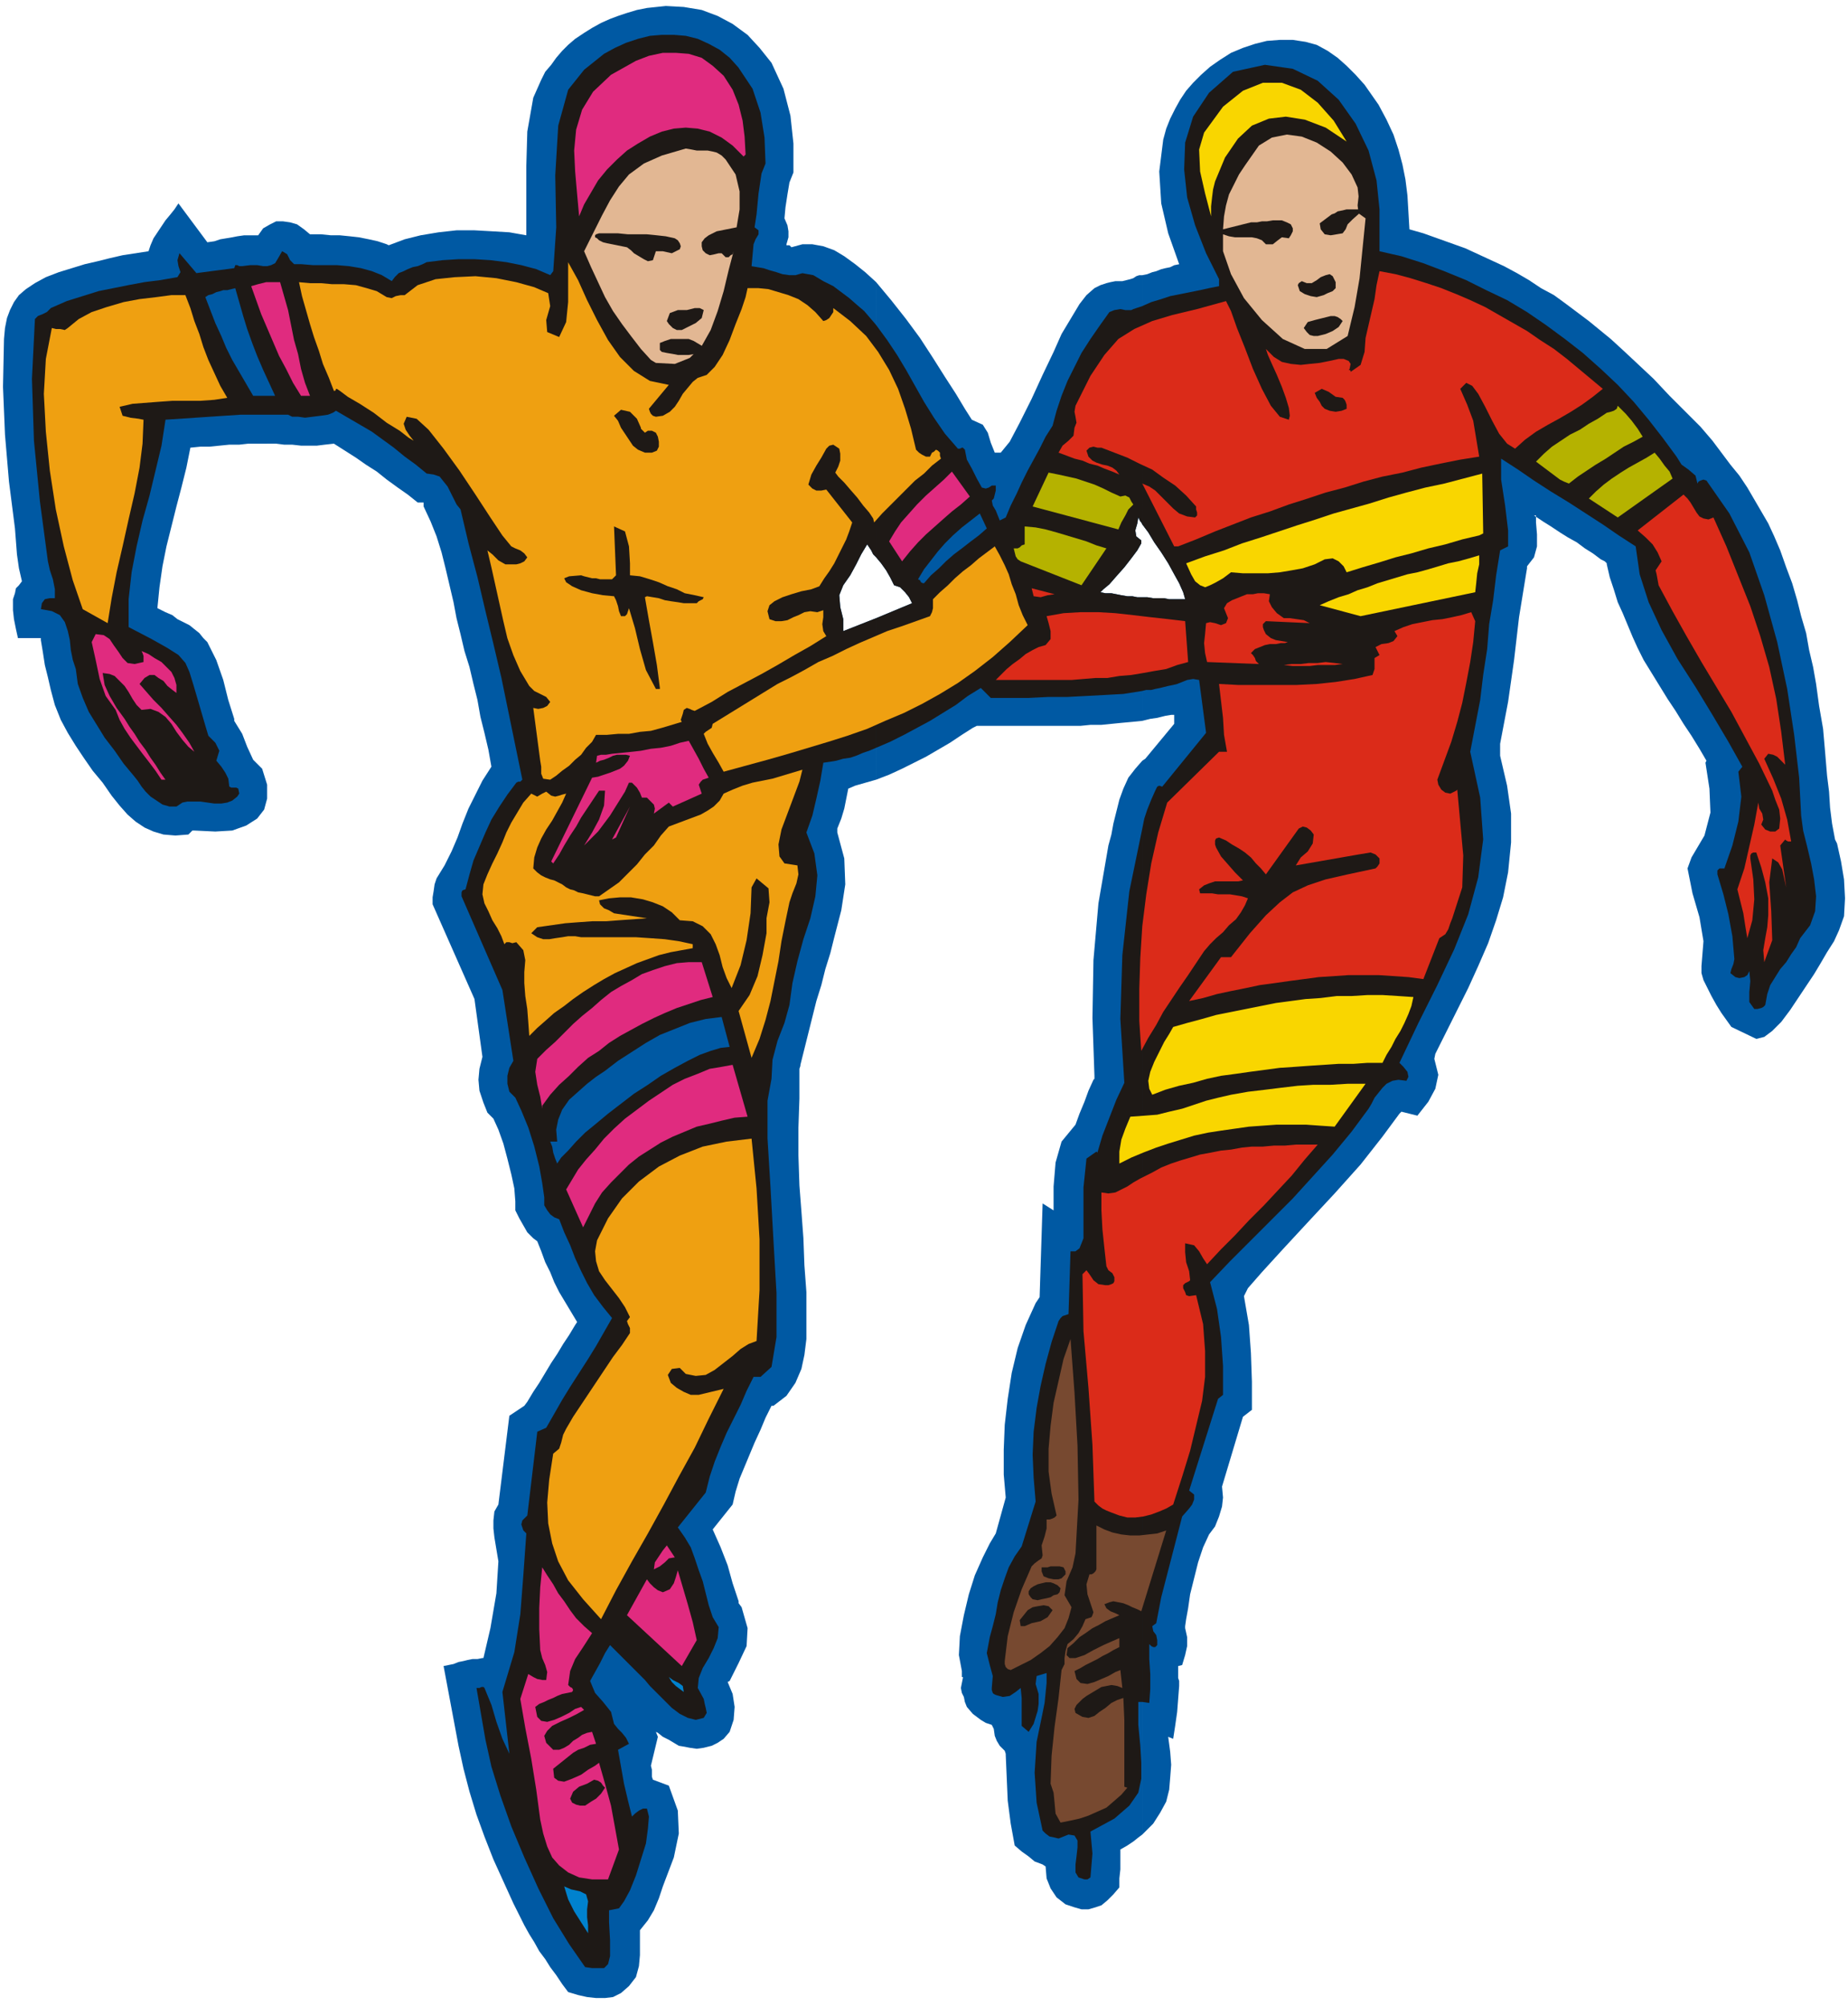 <svg xmlns="http://www.w3.org/2000/svg" fill-rule="evenodd" height="2.012in" preserveAspectRatio="none" stroke-linecap="round" viewBox="0 0 1854 2012" width="1.854in"><style>.pen1{stroke:none}.brush2{fill:#0059a3}.brush3{fill:#1e1916}.brush4{fill:#e02b7f}.brush5{fill:#f9d600}.brush7{fill:#efa011}.brush8{fill:#db2b19}.brush9{fill:#b5b200}.brush11{fill:#0082ce}</style><path class="pen1 brush2" d="m1146 276 5-1 5-2 4-1 5-2 4-1 5-1 4-2 5-1-11-31-7-30-2-32 4-32 3-11 4-10 5-10 5-9 6-9 7-8 8-8 9-8 10-7 11-7 12-5 12-4 12-3 13-1h13l13 2 11 3 11 6 10 7 9 8 9 9 9 10 7 10 7 10 8 15 7 15 5 15 4 15 3 15 2 16 1 17 1 17 14 4 14 5 14 5 14 5 13 6 13 6 13 6 13 7 12 7 12 8 13 7 11 8 12 9 12 9 11 9 11 9 12 11 15 14 16 15 16 17 16 16 15 15 12 14 9 12 9 12 9 11 8 12 7 12 7 12 7 12 6 13 6 14 6 17 6 16 5 17 4 16 5 17 3 17 4 17 3 17 3 22 4 23 2 23 2 24 2 16 1 16 2 16 3 16 2 4 4 18 3 18 1 19-1 18-5 14-5 11-7 11-7 12-6 10-8 12-8 12-8 12-9 12-9 9-8 6-8 2-25-12-5-7-5-7-5-8-5-9-4-8-4-8-2-7v-7l2-25-4-24-7-24-5-25 4-11 13-22 6-23-1-24-4-26 1-2-7-12-8-13-8-12-8-13-8-12-8-13-8-13-8-13-6-12-5-11-5-12-5-12-5-11-4-13-4-12-3-13v-1l-2-2-4-2-8-6-8-5-8-6-9-5-8-5-9-6-8-5-9-6h2v7l1 12v12l-3 11-7 9v2l-1 6-7 43-5 43-6 42-8 42v12l7 30 4 28v29l-3 30-5 25-7 23-8 23-10 23-10 22-11 22-11 22-11 22-1 5 4 16-3 14-7 13-11 14-16-4-2 2-17 23-22 28-26 29-27 29-25 27-21 23-14 16-4 8 5 29 2 28 1 29v28l-9 7-21 70 1 11-1 9-3 10-4 10-6 8-6 13-5 15-4 16-4 16-2 14-2 11-1 7v2l2 9v9l-2 9-3 10-4 1v12l1 3v5l-1 13-1 13-2 14-2 13-5-2 2 15 1 13-1 13-1 12-3 12-6 11-7 11-11 11V763l3-2 29-35v-9h-3l-6 1-8 2-7 1-8 2V599h5l6 1h11l5 1h16l-2-7-4-9-5-9-6-11-7-11-7-10-6-10-6-8V276zm-267 7 15 18 15 19 14 19 13 20 12 19 11 17 9 15 7 11 11 5 5 8 3 10 4 10h6l9-11 10-19 12-24 11-24 11-23 8-18 6-10 6-10 6-10 7-9 8-7 6-3 6-2 4-1 5-1h7l4-1 4-1 3-1 3-2 3-1h3v250l-1-2-1-1-1-2-1-2-1 6-2 7 1 6 5 4v3l-4 7-6 8-7 9-8 9-7 8-6 5-3 3 5 1h6l5 1 5 1 6 1h5l5 1h5v124l-10 1-11 1-10 1-10 1h-11l-10 1H980l-4 2-11 7-12 8-12 7-12 7-12 6-12 6-13 6-13 5V620l36-15-3-6-4-5-5-5-6-2-4-8-4-7-5-7-5-6V283zm267 1557V763l-7 8-7 9-5 11-4 11-3 12-3 12-2 11-3 11-10 58-5 57-1 58 2 58v3l-1 1-5 11-4 11-5 12-4 11-14 17-6 21-2 24v24l-11-7-3 94-4 6-10 22-8 23-6 25-4 26-3 26-1 25v25l2 23-10 36-6 10-7 14-8 18-6 19-5 21-4 21-1 19 3 16v6h1v1l-2 10 1 5 2 4 1 5 2 5 6 7 4 3 4 3 5 3 6 2 2 4 1 7 2 5 3 5 5 5 1 3v1l1 23 1 23 3 23 4 22 7 6 7 5 6 5 8 3 3 2 1 12 4 10 6 9 9 7 9 3 7 2h7l7-2 6-2 6-5 6-6 6-7v-9l1-9v-20l7-4 6-4 5-4 4-3zM268 445h-19l-9 1h-10l-10 1-10 1h-9l-10 1-4 20-5 20-5 19-5 20-5 20-4 20-3 21-2 20v1l2 1 6 3 7 3 5 4 6 3 6 3 5 4 5 4 4 5 4 4 9 18 7 20 5 20 6 19v2l8 13 5 13 6 13 9 9 5 16v14l-3 11-7 9-11 7-14 5-17 1-21-1h-2l-4 4-13 1-12-1-10-3-9-4-9-6-8-7-8-9-8-10-9-13-10-12-9-13-8-12-8-13-7-13-6-15-4-15-3-13-3-12-2-13-2-12v-2H18l-2-9-2-10-1-9v-11l2-6 1-5 3-3 3-4-3-13-2-14-1-13-1-13-6-47-4-47-2-48 1-48 1-11 2-10 3-8 4-8 5-7 7-6 9-6 11-6 13-5 13-4 13-4 13-3 12-3 13-3 13-2 13-2 2-6 3-7 4-6 4-6 4-6 5-6 4-5 4-6 29 39 7-1 6-2 6-1 6-1 5-1 7-1h14l5-7 7-4 6-3h7l7 1 7 2 7 5 6 5h11l10 1h9l10 1 9 1 10 2 9 2 9 3 2 1 16-6 16-4 18-3 18-2h18l18 1 17 1 17 3v-69l1-35 6-34 4-9 4-9 4-8 6-7 5-7 6-7 6-6 7-6 9-6 8-5 9-5 9-4 8-3 9-3 10-3 10-2 19-2 18 1 18 3 16 6 15 8 15 11 12 13 12 15 12 26 7 27 3 28v29l-4 10-2 12-2 13-1 11 3 7 1 6v6l-2 7v1h3l2 2 11-3h10l11 2 11 4 10 6 11 8 10 8 11 10v276l-3-3-2-4-2-3-2-3-6 10-5 10-6 11-7 10-4 10 1 12 3 12v12l33-13v162l-7 2-7 2-7 2-7 3-2 10-2 10-3 10-4 10v4l7 26 1 26-4 26-7 27-4 16-5 16-4 16-5 16-4 16-4 16-4 16-4 16v1l-1 3v30l-1 29v28l1 30 2 26 2 27 1 27 2 27v47l-2 16-3 14-6 14-9 13-13 10h-2l-6 12-5 12-6 13-5 12-5 12-5 12-4 13-3 13-20 25 8 18 7 18 5 18 6 18v2l3 4 6 21-1 18-8 17-9 18-2 1 5 12 2 13-1 13-4 12-6 7-6 4-6 3-8 2-7 1-7-1-5-1-6-1-5-3-5-3-6-3-5-4-2-1 2 5-7 29 1 4v7l1 3 16 6 9 25 1 23-5 24-11 29-4 12-5 12-6 10-8 10v25l-1 11-3 11-7 9-8 7-8 4-8 1h-9l-9-1-9-2-10-3-6-8-6-9-6-8-5-8-6-8-5-9-5-8-5-9-11-22-10-22-10-22-9-23-8-22-7-23-6-23-5-23-15-80 5-1 5-1 5-2 5-1 4-1 5-1h5l5-1h1l7-30 6-35 2-32-4-24-1-9v-8l1-9 4-7 11-89 15-10 3-4 6-10 6-9 6-10 6-10 6-9 6-10 6-9 6-10 2-3-6-10-6-10-6-10-5-10-4-10-5-10-4-11-4-10-4-3-6-6-4-7-4-7-4-8v-9l-1-13-3-14-4-16-4-15-5-14-5-11-6-6-4-10-4-12-1-11 1-11 3-12-8-58-42-95v-7l1-6 1-7 2-6 8-13 7-14 6-14 5-14 6-15 7-14 7-14 9-14-3-17-4-17-4-16-3-17-4-16-4-17-5-16-4-17-4-16-3-16-4-17-4-17-4-16-5-16-6-15-7-15v-4h-6l-10-8-10-7-11-8-10-8-11-7-10-7-11-7-11-7-9 1-8 1h-16l-9-1h-8l-8-1h-9z"/><path class="pen1 brush3" d="m1146 307 9-4 10-3 9-3 10-2 10-2 10-2 9-2 10-2v-7l-13-26-11-28-8-28-3-28 1-27 8-26 16-24 24-21 32-7 28 4 25 12 21 19 17 24 13 27 8 30 3 29v42l22 5 22 7 21 8 22 9 20 10 21 10 20 12 19 13 19 14 18 14 18 16 17 16 16 17 15 18 14 18 14 19 5 8 7 5 7 6 2 8 1-2 2-1 3-1 3 1 23 33 20 39 15 43 13 47 10 47 7 46 5 43 2 38 2 15 4 16 4 17 3 16 2 17-1 15-5 14-10 13-4 9-5 7-5 8-6 7-5 8-5 8-3 9-2 11-2 2-2 1-4 1h-3l-5-7v-10l1-11-1-10-2 4-3 2-5 1-4-1-5-4 1-4 2-5 1-5-2-23-4-22-5-20-6-20v-4l2-2h5l8-23 6-24 3-25-3-25 4-5-14-25-16-27-17-28-18-28-16-29-13-28-9-28-4-28-17-11-16-11-17-11-17-11-18-11-17-11-16-11-17-11v21l4 26 3 25v16l-8 4-4 25-3 25-4 24-2 25-4 26-3 25-5 26-5 26 10 46 3 42-5 38-10 37-14 35-17 36-19 38-19 40 4 4 4 5 1 5-2 4-8-1-6 1-6 3-4 4-4 5-4 5-3 6-3 5-17 23-19 23-20 22-20 22-21 21-21 21-21 21-20 21 7 27 4 28 2 29v29l-5 4-29 92 5 4v5l-2 5-3 4-7 8-7 27-7 27-7 27-5 26-4 3 1 5 3 4 1 5v5l-2 2h-2l-2-1-2-2v15l1 15v15l-1 14-7-1V831l2-10 3-9 4-10 4-9 1-2 1-2 2-1 3 1 44-54-7-53-6-1-6 1-5 2-5 2-4 1-5 1-4 1-4 1-5 1-4 1h-5l-4 1v-94h5l6 1h11l5 1h16l-2-7-4-9-5-9-6-11-7-11-7-10-6-10-6-8V307zm-267 19 11 15 10 15 9 15 9 16 9 16 10 16 11 16 13 15h2l2-1h1l2 2 2 10 5 9 5 10 5 9 4 1 3-1 3-2h4v5l-1 4-1 4-2 2 1 5 3 5 2 5 2 5 6-3 5-12 6-12 5-11 6-12 6-11 6-11 6-12 7-11 4-15 5-15 6-15 7-14 7-14 9-14 9-13 10-14 5-2 6-1 5 1h6l2-1 3-1 3-1 3-1v219l-1-2-1-1-1-2-1-2-1 6-2 7 1 6 5 4v3l-4 7-6 8-7 9-8 9-7 8-6 5-3 3 5 1h6l5 1 5 1 6 1h5l5 1h5v94l-19 3-18 1-19 1-19 1h-19l-20 1h-38l-10-10-13 8-12 9-13 8-13 8-13 7-13 7-14 7-14 6V620l36-15-3-6-4-5-5-5-6-2-4-8-4-7-5-7-5-6V326zm267 1381h-4v23l2 21 1 17v16l-3 14-9 13-15 13-24 13 1 11 1 11-1 12-1 12-3 2h-3l-3-1-3-1-3-5v-8l1-8 1-9v-7l-3-5-6-1-10 4-4-1-5-1-4-3-3-3-6-28-2-30 2-31 6-29 2-10 1-10 1-10v-10l-10 3-1 8 3 10v10l-1 7-4 13-5 8-7-6v-28l-1-10-5 4-6 4-7 1-7-2-2-1-1-1-1-3v-2l1-12-3-11-3-12 3-16 3-11 3-12 2-12 3-12 4-12 4-11 6-11 7-10 14-45-2-24-1-23 1-23 3-24 4-22 5-22 6-22 7-21 2-3 2-2 3-1 3-1 2-63h5l4-3 2-5 2-5v-51l3-29 10-7 1 1 5-17 7-18 7-18 8-17-4-64 2-64 7-64 13-63v876zM741 68l14 21 8 24 4 25 1 26-4 10-3 20-2 21-2 13 4 3v4l-3 5-2 5-2 22 6 1 6 1 6 2 7 2 6 2 7 1h6l7-2 11 2 10 6 10 5 8 6 8 6 8 7 7 6 6 7 6 7v233l-3-3-2-4-2-3-2-3-6 10-5 10-6 11-7 10-4 10 1 12 3 12v12l33-13v130l-7 3-6 2-7 3-6 2-7 1-7 2-6 1-7 1-3 18-4 18-4 17-6 17 8 21 3 22-2 21-5 22-7 21-6 22-5 22-3 22-5 18-7 18-5 19-1 19-4 22v38l3 49 3 54 3 52v44l-5 30-11 10h-7l-7 14-6 14-7 14-7 14-6 14-6 15-5 15-4 16-28 35 7 10 6 10 4 11 4 12 4 11 3 12 3 12 4 12 6 10-1 11-4 10-5 10-6 10-4 10-1 10 6 11 1 5 1 4 1 5-3 5-8 2-8-2-8-4-8-6-8-8-7-7-7-7-5-6-35-35-5 8-5 10-5 9-5 9 5 12 8 9 8 10 3 12 4 5 4 4 4 5 3 6-11 6 3 17 3 17 4 17 4 16 3-3 4-3 4-2h4l2 8-1 12-2 15-5 16-5 16-6 15-6 11-5 7-10 2v12l1 18v16l-2 8-4 4h-12l-7-1-16-23-16-26-15-30-14-31-13-31-11-31-9-29-6-27-9-52h3l2-1h2l1 1 7 17 5 17 6 17 7 15-7-62 12-40 6-38 3-39 3-42-3-3-1-3-1-3 1-4 5-5 10-84 9-4 8-14 8-14 8-13 9-14 9-14 8-13 8-14 8-14-9-11-9-12-7-12-6-12-6-13-5-13-6-13-5-13-5-2-4-3-3-4-3-5v-8l-2-14-3-17-5-20-6-19-7-17-6-13-6-6-2-8v-8l2-8 4-7-11-71-41-94v-4l1-2 3-1 4-15 4-14 6-14 6-14 6-13 8-13 8-12 9-12 2-1h2l1-1 1-1-7-34-7-34-7-34-8-34-8-33-8-34-9-34-8-34-4-5-3-6-3-6-3-6-4-5-4-5-6-2-7-1-11-9-11-8-11-9-11-8-11-8-12-7-12-7-12-7-3 2-5 2-7 1-8 1-8 1-7-1h-6l-4-2h-48l-15 1-15 1-15 1-15 1-15 1-4 26-6 25-6 25-7 25-6 26-5 26-3 27v28l23 12 16 9 11 7 7 8 4 9 4 13 5 17 7 24 3 10 7 7 4 8-3 10 5 6 4 6 3 6 1 8 2 1h5l2 1 1 5-2 3-5 4-5 2-6 1h-7l-7-1-7-1h-13l-5 1-6 4h-7l-7-2-6-4-6-4-5-5-4-5-4-6-4-5-10-12-9-13-10-13-8-13-8-13-6-14-5-14-2-15-3-9-2-10-1-10-2-9-3-9-5-7-8-4-11-2 1-6 3-4 5-1h5v-9l-2-10-3-9-2-9-8-60-6-61-2-62 3-60 3-3 5-2 4-2 4-4 16-7 16-5 16-5 15-3 15-3 16-3 16-2 17-3 3-5-2-6-1-6 2-7 17 20 38-5 1-3h2l2 1h3l8-1h7l6 1h4l4-1 4-2 3-5 4-7 5 3 3 6 4 4h7l12 1h24l12 1 12 2 11 3 10 4 10 6 3-4 4-4 5-2 4-2 5-2 5-1 5-2 4-2 16-2 16-1h16l16 1 16 2 15 3 15 4 14 6 3-4 3-44-1-52 3-50 10-36 8-10 8-10 10-8 10-8 11-6 11-5 12-4 12-3 12-1h12l12 1 12 3 11 5 11 6 10 8 9 10z"/><path class="pen1 brush4" d="m748 155-2 2-11-11-11-8-12-6-12-3-12-1-12 1-12 3-12 5-12 7-11 7-10 9-10 10-9 11-7 12-7 12-5 12-2-22-2-23-1-21 2-21 6-20 11-18 18-17 25-14 13-5 14-3h13l13 1 13 4 11 8 11 10 9 14 6 15 4 16 2 16 1 18z"/><path class="pen1 brush5" d="m1351 142-21-14-21-8-19-3-17 2-17 7-14 13-13 19-10 24-2 8-1 8-1 9v10l-6-23-5-22-1-22 5-17 19-26 20-16 20-8h19l19 7 17 13 16 18 13 21z"/><path class="pen1" d="m1362 188 1 9-1 9 1 8 7 5-3 30-3 30-5 29-7 29-21 13h-22l-22-10-21-19-18-22-13-24-8-23v-17l6 2 6 1h17l5 1 5 2 4 4h7l5-4 4-3 7 1 2-3 2-4v-3l-2-4-4-2-5-2h-9l-6 1h-5l-5 1h-6l-28 7 1-13 2-11 3-11 5-10 5-10 6-9 7-10 7-10 13-8 15-3 15 2 15 6 14 9 12 11 9 12 6 13zm-634-28 10 15 4 17v18l-3 18-5 1-5 1-5 1-5 1-4 2-4 2-4 3-3 4v4l1 4 3 3 4 2 5-1 4-1h3l4 4h3l2-2 2-1 1-3-5 19-5 21-6 20-7 19-9 16-12 12-15 6-19-1-5-3-10-11-10-13-9-12-9-13-8-14-7-15-7-15-7-16 9-18 9-18 8-15 9-14 10-12 15-11 18-8 24-7 6 1 5 1h11l5 1 4 1 5 3 4 4z" style="fill:#e2b793"/><path class="pen1 brush3" d="m1366 212-9 8-5 5-2 5-3 4-6 1-6 1-6-1-4-5-1-6 4-3 4-3 4-3 3-1 3-2 5-1 4-1h13l2 2zm-689 27 3 2 2 3 1 3-1 3-8 4-9-2h-7l-3 9-5 1-4-2-5-3-5-3-3-3-4-3-5-1-5-1-5-1-5-1-4-1-4-2-2-2-2-1v-2l1-1 3-1h19l10 1h19l10 1 9 1 9 2z"/><path class="pen1 brush7" d="m671 386-20 24 1 3 1 2 2 2 3 1 7-1 7-4 5-5 4-6 4-7 5-6 5-6 5-4 9-3 8-8 8-12 7-15 6-16 6-15 4-12 2-9h11l10 1 10 3 10 3 10 4 9 6 8 7 8 9 3-1 3-2 2-3 2-3v-4l17 13 16 15 12 16 11 18 9 19 7 20 6 20 5 21 3 3 3 2 4 2h4l1-2 1-2 2-1 2-2 2 1 2 2v3l1 3-9 7-8 8-9 7-8 8-8 8-8 8-9 9-8 9-1-4-4-6-6-7-6-8-7-8-6-7-6-6-3-4 3-6 2-6v-7l-1-5-3-2-3-2-4 1-3 3-5 9-5 8-5 9-3 10 4 4 4 2h5l5-1 26 33-3 9-3 8-4 8-4 8-4 8-5 8-5 7-5 8-8 3-10 2-10 3-9 3-8 4-5 4-2 6 2 8 6 2h6l6-1 6-3 5-2 6-3 6-1 7 1 6-2v7l-1 7 1 7 3 5-16 10-16 9-17 10-16 9-17 9-17 9-16 10-17 9-3-1-2-1-3-1-3 2-1 4-1 3-1 3 1 2-10 3-10 3-11 3-11 1-11 2h-11l-11 1h-11l-4 7-6 6-5 7-6 5-6 6-7 5-6 5-6 4-7-1-2-5v-7l-1-6-7-53 5 1 5-1 4-2 3-4-4-5-6-3-6-3-5-5-9-15-7-16-6-17-4-17-4-18-4-18-4-18-4-17 5 4 6 6 7 4h11l4-1 4-2 3-4-3-4-4-3-5-2-4-2-9-11-12-18-15-23-16-24-16-22-15-19-12-11-10-2-3 7 2 6 4 6 4 5-5-3-9-7-13-8-13-10-14-9-12-7-8-6-3-2h-1v1l-1 1h-1l-5-13-6-14-4-13-5-14-4-13-4-14-4-14-3-14 11 1h11l11 1h12l12 1 11 3 10 3 10 6 5 1 4-2 5-1h4l13-10 18-6 19-2 21-1 21 2 20 4 18 5 14 6 2 13-4 14 1 12 12 5 7-15 2-20v-40l10 18 9 20 10 20 11 20 12 17 14 14 16 10 19 4z"/><path class="pen1 brush8" d="m1608 390-10 8-11 8-11 7-12 7-11 6-12 7-11 8-10 9-8-5-8-10-7-13-7-14-7-13-6-8-6-3-6 6 7 16 6 16 3 18 3 18-19 3-20 4-19 4-19 5-20 4-19 5-19 6-19 5-18 6-19 6-19 7-19 6-18 7-18 7-19 8-18 7h-4l-32-63 7 3 6 4 6 6 6 6 6 6 6 5 8 3 8 1 2-2v-3l-1-3v-3l-10-11-11-10-12-8-11-8-13-6-12-6-13-5-13-5h-4l-4-1-4 1-3 3 2 6 4 4 4 2 6 2 5 1 5 2 4 3 3 4-7-3-8-3-7-3-8-2-7-3-8-2-8-3-8-3 4-7 6-5 5-5 1-8 2-5-1-6-1-5 1-6 15-30 14-21 14-16 16-10 18-8 20-6 25-6 29-8 5 10 6 17 8 20 8 21 9 20 9 17 9 11 9 3 1-4-1-8-3-10-4-11-5-12-5-11-4-9-2-6 8 8 8 5 9 2 10 1 9-1 10-1 10-2 9-2h5l5 2 2 3-1 5-1 1h1l1 1v1l10-7 4-13 1-14 3-13 3-13 3-13 2-14 3-14 16 3 15 4 16 5 15 5 15 6 14 6 15 7 14 8 14 8 14 8 13 9 14 9 13 10 12 10 12 10 12 10z"/><path class="pen1 brush3" d="M1340 283v6l-3 3-5 2-4 2-7 2-6-1-6-2-5-3-1-3-1-3 1-2 3-2 5 2h5l5-3 4-3 5-2 4-1 3 2 3 6z"/><path class="pen1 brush4" d="m281 283 4 14 4 14 3 15 3 15 4 14 3 15 4 14 5 13h-9l-8-13-7-14-7-13-6-14-6-14-6-14-5-14-5-14 7-2 8-2h14z"/><path class="pen1 brush2" d="m236 289 4 14 4 14 4 13 5 14 5 13 6 14 6 13 6 13h-22l-7-12-7-12-7-12-6-12-5-12-6-13-5-13-5-13 3-2 4-1 4-2 4-1 3-1h4l4-1 4-1z"/><path class="pen1 brush7" d="m228 399-13 2-14 1h-28l-14 1-13 1-13 1-13 3 3 9 8 2 8 1 5 1-1 24-3 24-5 26-6 26-6 27-6 26-5 26-4 25-25-14-10-29-9-34-8-37-6-39-4-39-2-38 2-35 6-31 4 1h4l5 1 3-2 11-9 13-7 15-5 17-5 16-3 17-2 15-2h14l5 13 4 13 5 13 4 13 5 13 6 13 6 13 7 12z"/><path class="pen1 brush3" d="m706 311-2 8-6 5-8 4-6 3h-5l-4-2-4-4-2-3 3-8 8-3h9l8-2h5l2 1 2 1zm641 11-4 6-6 4-7 3-8 2h-4l-4-1-3-3-3-4 4-6 7-2 8-2 8-2h4l3 1 3 2 2 2zm-641 29-4 3-5 1-6 1h-11l-5-1-6-1-5-1-2-2v-7l5-2 6-2h18l5 2 5 3 5 3v3zm645 59-5 2-6 1-6-1-5-2-3-3-2-4-3-4-2-5 7-4 7 3 7 5 7 1 2 2 1 2 1 3v4z"/><path class="pen1 brush9" d="m1648 438-9 5-10 5-9 6-9 6-10 6-9 6-9 6-9 7-5-2-4-2-4-3-4-3-4-3-4-3-4-3-4-3 8-8 8-7 9-6 9-6 10-5 9-6 9-5 9-6 4-1 3-1 3-2 1-3 8 8 6 7 6 8 5 8z"/><path class="pen1 brush3" d="M643 429v1l1 1 2 2 1 1 3-2h4l4 2 2 4 1 5v5l-2 4-5 2h-7l-7-3-5-4-4-6-4-6-4-6-3-7-4-5 7-6 9 2 7 7 4 9z"/><path class="pen1 brush9" d="m1678 480-55 39-29-19 7-7 8-7 8-6 9-6 8-5 9-5 9-5 8-5 5 6 5 7 5 6 3 7z"/><path class="pen1 brush4" d="m973 498-9 8-9 7-8 7-9 8-9 8-8 8-8 9-8 10-13-20 6-10 6-9 8-9 8-9 9-9 9-8 9-8 8-8 18 25z"/><path class="pen1 brush9" d="m1124 498 5-1 4 2 2 4 2 3-5 5-3 6-4 7-3 7-86-23 16-34 10 2 9 2 9 2 9 3 9 3 9 4 8 4 9 4z"/><path class="pen1 brush5" d="m1488 535-4 2-17 4-17 5-17 4-17 5-16 4-16 5-17 5-16 5-3-6-5-5-6-3-8 1-10 5-12 4-11 2-12 2-12 1h-25l-12-1-8 6-7 4-6 3-5 2-5-2-5-4-4-7-5-11 19-7 19-6 18-7 19-6 18-6 18-6 19-6 18-6 18-5 18-5 19-6 18-5 19-5 19-4 19-5 19-5 1 60z"/><path class="pen1 brush8" d="m1719 519 13 29 12 30 12 30 10 30 9 31 7 32 5 33 4 33-4-4-4-4-4-2-5-1-4 5 9 20 8 20 6 21 4 22h-3l-2-1-1-1-5 6 6 42-2-9-2-9-4-7-6-4-3 24 2 29 1 29-8 22-1-12 2-12 2-11 1-12v-17l-3-16-4-15-5-15h-3l-2 1-1 2v3l3 21 1 20-2 21-5 18-2-12-2-13-3-12-3-12 7-21 5-22 5-22 4-22 1 6 3 5 1 6-2 5 4 5 5 2h5l4-3 1-10-1-9-4-10-3-9-13-27-14-26-14-26-15-25-15-25-15-26-14-25-14-26-2-11-1-4 2-3 4-6-4-9-5-8-7-7-8-7 46-36 4 4 3 4 3 5 3 5 3 4 4 2 5 1 5-2z"/><path class="pen1 brush2" d="m990 530-8 7-8 6-9 7-8 6-8 7-7 7-8 7-7 8h-1l-2-1-1-2-2-1 6-10 7-9 7-9 7-8 8-8 9-8 9-7 9-7 7 15z"/><path class="pen1 brush3" d="m632 577 10 1 10 3 9 3 9 4 9 3 8 4 10 2 9 2-1 2-2 1-2 1-2 2h-13l-6-1-7-1-6-1-6-2-6-1-6-1-2 1 4 23 4 22 4 23 3 23v1h-4l-10-19-6-21-5-21-6-20-1 3-1 3-2 2h-4l-2-5-1-5-2-6-2-4-11-1-11-2-11-3-9-4-6-4-2-4 5-2 12-1 3 1 4 1 4 1h4l4 1h12l4-4-2-49 11 5 4 15 1 17v12z"/><path class="pen1 brush9" d="m1110 550-25 37-61-24-3-2-2-3-1-4-1-4h4l2-1 2-2 3-1v-18l11 1 10 2 11 3 10 3 10 3 10 3 10 4 10 3z"/><path class="pen1 brush7" d="m726 774-5-9-6-10-5-9-4-10 2-2 3-2 3-2 1-4 13-8 13-8 13-8 13-8 13-8 14-7 13-7 14-8 14-6 14-7 13-6 14-6 14-6 15-5 14-5 14-5 2-4 1-4v-9l7-7 8-7 7-7 8-7 8-6 8-7 8-6 8-6 5 9 5 10 4 9 3 10 4 10 3 11 4 10 5 10-18 17-17 15-18 14-17 12-18 11-18 10-18 9-19 8-18 8-20 7-19 6-20 6-20 6-21 6-22 6-22 6z"/><path class="pen1 brush5" d="m1480 594-115 24-41-11 9-4 10-4 10-3 9-4 10-3 10-4 10-3 10-3 10-3 10-2 11-3 10-3 10-3 10-2 11-3 10-3v9l-2 9-1 10-1 9z"/><path class="pen1 brush8" d="m1058 596-7 1-7 2-7-1-2-8 23 6zm216 0-1 7 3 6 5 6 7 5h6l7 1 7 1 6 3-44-2-3 3v3l1 3 2 4 5 4 5 2 6 1 6 1-3 1h-4l-5 1h-6l-5 1-5 2-5 2-4 4 2 2 2 3 1 3 3 3-52-2-2-9-1-10 1-9 1-11 4-1 5 1 6 2 5-2 2-5-2-5-2-5 3-5 5-3 5-2 5-2 5-2h6l5-1h6l6 1zm-85 27 3 41-11 3-11 4-12 2-11 2-12 2-12 1-12 2h-12l-12 1-12 1h-76l5-5 6-6 6-5 7-5 6-5 7-4 6-3 7-2 5-6v-8l-2-8-2-7 17-3 17-1h18l17 1 18 2 17 2 18 2 17 2zm291 0-2 21-3 20-4 21-4 20-5 19-6 20-7 19-7 19 1 5 3 5 4 3 5 1 2-1 2-1 2-1 1-1 3 33 3 33-1 32-10 31-2 5-2 6-3 5-6 4-16 41-15-2-15-1-15-1h-30l-15 1-15 1-15 2-15 2-14 2-15 2-14 3-15 3-14 3-14 4-14 3 32-44h10l19-24 16-18 14-13 13-10 15-7 18-6 22-5 28-6 2-2 2-3v-5l-4-4-5-2-6 1-6 1-63 11 5-8 7-6 5-8 1-9-3-4-4-3-4-1-4 2-33 46-5-6-5-5-5-6-6-5-6-4-7-4-6-4-7-3-3 1-1 2v4l1 3 5 9 7 8 7 8 8 8-5 1h-23l-6 2-5 2-5 4 1 4h12l6 1h12l6 1 6 1 6 2-3 7-4 7-5 7-7 6-6 7-7 6-6 6-6 7-8 12-8 12-9 13-8 12-8 12-7 13-8 13-7 13-2-30v-32l1-31 2-32 4-32 5-31 7-31 9-30 52-51h8l-3-17-1-17-2-17-2-17 19 1h59l20-1 19-2 19-3 18-4 2-6v-11l5-3-4-8 6-3 7-1 5-2 4-5-3-5 9-4 9-3 10-2 10-2 10-1 10-2 9-2 10-3 4 9z"/><path class="pen1 brush4" d="m142 653 7 3 6 4 7 4 5 5 5 5 3 6 2 7v8l-4-3-5-4-4-5-5-3-4-3h-5l-5 3-5 6 7 8 7 8 8 8 7 8 8 9 6 8 7 10 5 9-6-5-6-7-6-8-5-8-6-7-7-5-8-3-9 1-5-5-4-6-4-7-4-6-5-5-5-5-5-2-7-1 2 12 5 11 7 12 8 11 5 8 5 7 5 8 6 8 5 8 5 7 5 8 5 7h-4l-6-9-6-8-7-9-6-8-6-8-6-9-5-9-4-10-10-14-6-17-4-19-4-18 4-8 8 1 6 4 4 6 5 7 4 6 5 5 7 1 9-2v-6l-1-3-1-2z"/><path class="pen1 brush8" d="m1347 666-8 1h-17l-8 1h-17l-9-1h-9 9l8-1h9l8-1h9l8-1 9 1 8 1z"/><path class="pen1 brush4" d="m701 787 3 9-29 13-4-4-15 11 1-5-1-4-3-3-4-4h-5l-2-5-3-5-5-5h-3l-4 9-5 8-5 8-5 8-6 8-6 8-7 7-7 7 8-13 7-13 5-14 1-15h-6l-6 9-6 9-6 9-5 9-6 9-6 10-5 9-6 9-2-2 41-84 6-1 6-2 6-2 5-2 5-2 4-3 4-5 2-5-4-1h-9l-4 1-4 2-5 2-4 1-4 2 1-7 4-1h5l6-1 10-1 10-1 9-1 10-2 10-1 10-2 9-3 9-2 5 9 5 9 5 10 5 9-3 1-3 1-2 2-2 3z"/><path class="pen1 brush7" d="m800 868 1 9-2 9-4 10-3 9-4 19-4 20-3 20-4 20-4 20-5 19-6 19-8 19-13-47 11-16 8-19 5-21 4-22v-15l3-16-1-14-12-10-5 9-1 26-4 27-6 25-9 23-5-10-4-11-3-12-4-11-5-10-8-8-10-5-13-1-8-8-9-6-10-4-10-3-12-2h-11l-11 1-10 2 1 4 4 4 5 2 5 3 33 5-14 1-14 1-13 1h-14l-14 1-13 1-14 2-14 2-6 6 6 4 6 2h6l6-1 7-1 6-1h7l6 1h55l15 1 14 1 14 2 14 3v4l-11 2-11 2-12 3-11 4-11 4-11 5-11 5-11 6-10 6-11 7-10 7-9 7-10 7-9 8-8 7-8 8-1-14-1-13-2-13-1-13v-11l1-12-2-10-7-8-4 1-3-1h-3l-2 2-3-8-4-8-5-8-4-9-4-8-2-9 1-10 4-10 5-11 5-10 5-11 4-10 5-10 6-10 6-10 8-9 6 3 5-3 4-2 5 4 4 1 4-1 3-1 4-1-4 9-5 9-5 9-6 9-5 9-4 9-3 10-1 11 4 4 4 3 4 2 5 2 4 1 4 2 4 2 4 3 4 2 4 1 4 2 5 1 4 1 4 1 4 1h4l10-7 10-7 9-9 9-9 8-10 9-9 7-10 8-9 8-3 8-3 8-3 8-3 7-4 6-4 6-6 4-7 9-4 10-4 10-3 10-2 10-2 10-3 10-3 10-3-3 12-6 16-6 16-6 16-3 15 1 12 5 7 13 2z"/><path class="pen1 brush4" d="m614 842 18-33-14 31-4 2zm101 158-12 3-12 4-12 4-12 5-11 5-12 6-11 6-11 6-11 7-10 8-11 7-10 9-9 9-10 9-9 10-8 11v3l-2-12-3-12-2-13 2-13 9-9 9-8 9-9 9-9 9-8 10-8 9-8 10-8 10-6 11-6 10-6 11-4 12-4 12-3 12-1h13l11 35z"/><path class="pen1 brush5" d="m1156 1098-3-6-1-8 2-9 4-10 5-10 5-10 5-8 4-7 14-4 15-4 14-4 15-3 15-3 15-3 15-3 15-2 15-2 15-1 16-2h15l16-1h15l16 1 15 1-2 9-3 8-4 9-4 8-5 8-4 8-5 8-4 8h-15l-14 1h-15l-15 1-15 1-14 1-15 1-15 2-15 2-14 2-15 2-14 3-14 4-14 3-14 4-13 5z"/><path class="pen1 brush2" d="m732 1050-9 1-10 3-11 4-12 6-13 7-14 8-13 9-14 9-13 10-13 10-12 10-11 9-9 9-8 9-7 7-4 6-2-5-2-6-1-6-2-5h7l-1-12 2-10 4-10 7-10 9-8 9-8 9-7 9-6 13-10 14-9 14-9 14-8 15-6 15-6 16-4 16-2 8 30z"/><path class="pen1 brush4" d="m750 1120-13 1-13 3-12 3-13 3-12 5-12 5-12 6-11 7-11 7-10 8-9 9-9 9-9 10-7 11-6 12-6 12-17-38 6-10 6-10 8-10 9-10 9-11 10-10 11-10 12-9 12-9 12-8 12-8 12-6 13-5 12-5 12-2 11-2 15 52z"/><path class="pen1 brush5" d="m1339 1130-15-1-14-1h-29l-14 1-14 1-14 2-14 2-13 2-14 3-13 4-13 4-12 4-13 5-12 5-12 6v-12l2-12 4-11 5-12 14-1 13-1 12-3 13-3 12-4 12-4 12-3 13-3 17-3 17-2 16-2 17-2 16-1h17l17-1h18l-31 43z"/><path class="pen1 brush7" d="m759 1345-8 3-8 5-8 7-9 7-9 7-9 5-10 1-10-2-6-6-8 1-4 6 3 8 6 5 7 4 7 3h8l25-6-15 30-14 29-16 29-15 28-16 29-16 28-16 29-15 29-18-20-15-19-10-19-6-18-4-20-1-21 2-23 4-26 6-5 2-6 2-8 3-6 7-12 8-12 8-12 8-12 8-12 8-12 9-12 8-12v-5l-2-4-1-3 3-4-5-10-6-9-7-9-7-9-6-9-3-10-1-10 2-11 11-22 14-20 17-17 20-15 21-11 23-9 24-5 25-3 5 50 3 51v51l-3 51z"/><path class="pen1 brush8" d="m1211 1268-4-6-4-7-5-6-9-2v9l1 10 3 9 1 9-1 1-2 1-2 1-2 2v3l2 4 1 3 3 1 7-1 7 29 2 27v26l-3 24-6 25-6 25-8 26-9 28-7 4-7 3-8 3-8 2-8 1h-8l-8-2-8-3-5-2-4-2-4-3-4-4-2-57-4-57-5-57-1-57 4-4 3 4 4 6 5 4 7 1h3l3-1 2-1 1-2v-4l-2-4-4-3-2-4-2-18-2-19-1-19v-18l7 1 7-1 6-3 6-3 6-4 7-4 6-3 6-3 9-5 10-4 9-3 10-3 10-3 11-2 10-2 10-1 11-2 10-1h11l11-1h11l11-1h22l-13 15-13 16-14 15-14 15-15 15-14 15-14 14-14 15z"/><path class="pen1" d="m1075 1612-3 11-4 10-7 9-8 9-9 7-10 7-10 5-10 5-3-1-2-2-1-3v-3l3-25 6-24 8-23 10-23 3-3 4-3 3-2 1-3-1-10 3-9 2-8v-9h3l3-1 2-1 2-2-5-22-3-22v-23l2-23 3-23 5-22 5-22 7-20 4 54 3 53 1 54-3 54-3 14-6 14-2 14 7 12zm-4 41-1 7 3 3h6l9-3 9-5 10-5 9-4 7-3v9l-6 3-5 3-6 3-5 3-6 3-6 3-5 3-6 3 2 8 4 4 7 1 7-2 7-3 7-3 7-4 5-2 2 18-5-2-6-1-5 1-5 1-5 3-5 3-5 3-4 3-3 3-3 3-2 4 1 4 7 4 6 1 6-2 5-4 6-4 6-5 6-3 6-2 1 22v67l3 1-6 7-8 7-7 6-9 4-9 4-9 3-9 2-10 2-5-9-1-11-1-10-3-9 1-28 3-29 4-29 3-28 3-6v-6l1-7 2-7 6-5 5-6 4-7 3-7 3-1 3-1 1-2 1-3-3-9-3-9-1-10 3-10h2l2-1 2-2 1-2v-44l8 4 8 3 9 2 9 1h9l9-1 9-1 9-3-25 81-4-2-5-2-4-2-5-2-5-1-5-1-4 1-5 2 2 4 4 3 5 2 4 2-7 3-7 3-7 4-6 3-7 5-6 4-6 6-6 5z" style="fill:#774930"/><path class="pen1 brush4" d="m677 1562-6 1-4 4-5 4-6 3 1-7 4-6 4-6 4-5 8 12z"/><path class="pen1 brush3" d="M1069 1576v3l-2 2-2 2-3 1h-5l-5-1-5-2-2-5v-4h6l3-1h9l4 1 2 4z"/><path class="pen1 brush4" d="m594 1638-9 14-8 12-5 12-2 14 2 2 2 1 1 2-1 2-5 1-5 1-5 2-4 2-5 2-4 2-5 2-4 3 2 10 4 4 6 1 7-2 7-3 8-4 6-4 6-2 3 3-7 4-8 4-9 4-8 4-5 5-3 5 2 7 7 7h6l5-2 5-3 4-4 5-3 4-3 5-2 5-1 1 3 1 3 1 3 1 3-6 1-6 3-6 2-5 3-5 4-5 4-5 4-5 4 1 9 4 3 6 1 8-3 9-4 7-5 7-4 4-3 6 21 6 22 4 22 4 22-11 30h-16l-13-2-11-5-9-7-7-8-5-11-4-13-3-14-4-30-5-31-6-31-5-29 8-25 5 3 4 2 5 1h4l1-8-2-7-3-7-2-8-1-21v-21l1-21 2-20 5 8 6 9 5 9 6 8 6 9 6 8 8 8 8 7zm105 7-15 26-55-51 20-36 3 4 4 4 4 3 5 2 7-3 4-6 2-6 2-7 5 17 5 17 5 18 4 18z"/><path class="pen1 brush3" d="m1064 1593-1 4-2 2-4 1-3 2-4 1-5 1-4 1-5-1-2-2-2-3v-3l2-3 3-2 4-2 4-1 4-1h5l3 1 4 2 3 3zm-8 22-5 7-7 4-9 2-7 3h-4l-1-6 4-5 4-5 5-3 5-1 6-1 5 1 4 4z"/><path class="pen1 brush11" d="m686 1697-4-3-4-3-4-4-3-5 4 3 6 3 4 3 1 6z"/><path class="pen1 brush3" d="m607 1793-4 6-5 5-5 3-6 4h-5l-4-1-4-2-2-4 3-7 6-5 8-3 7-4 4 1 3 2 2 3 2 2z"/><path class="pen1 brush11" d="m590 1907-1 8v8l1 8v8l-7-11-7-11-6-12-4-13 7 3 9 2 6 3 2 7z"/></svg>
